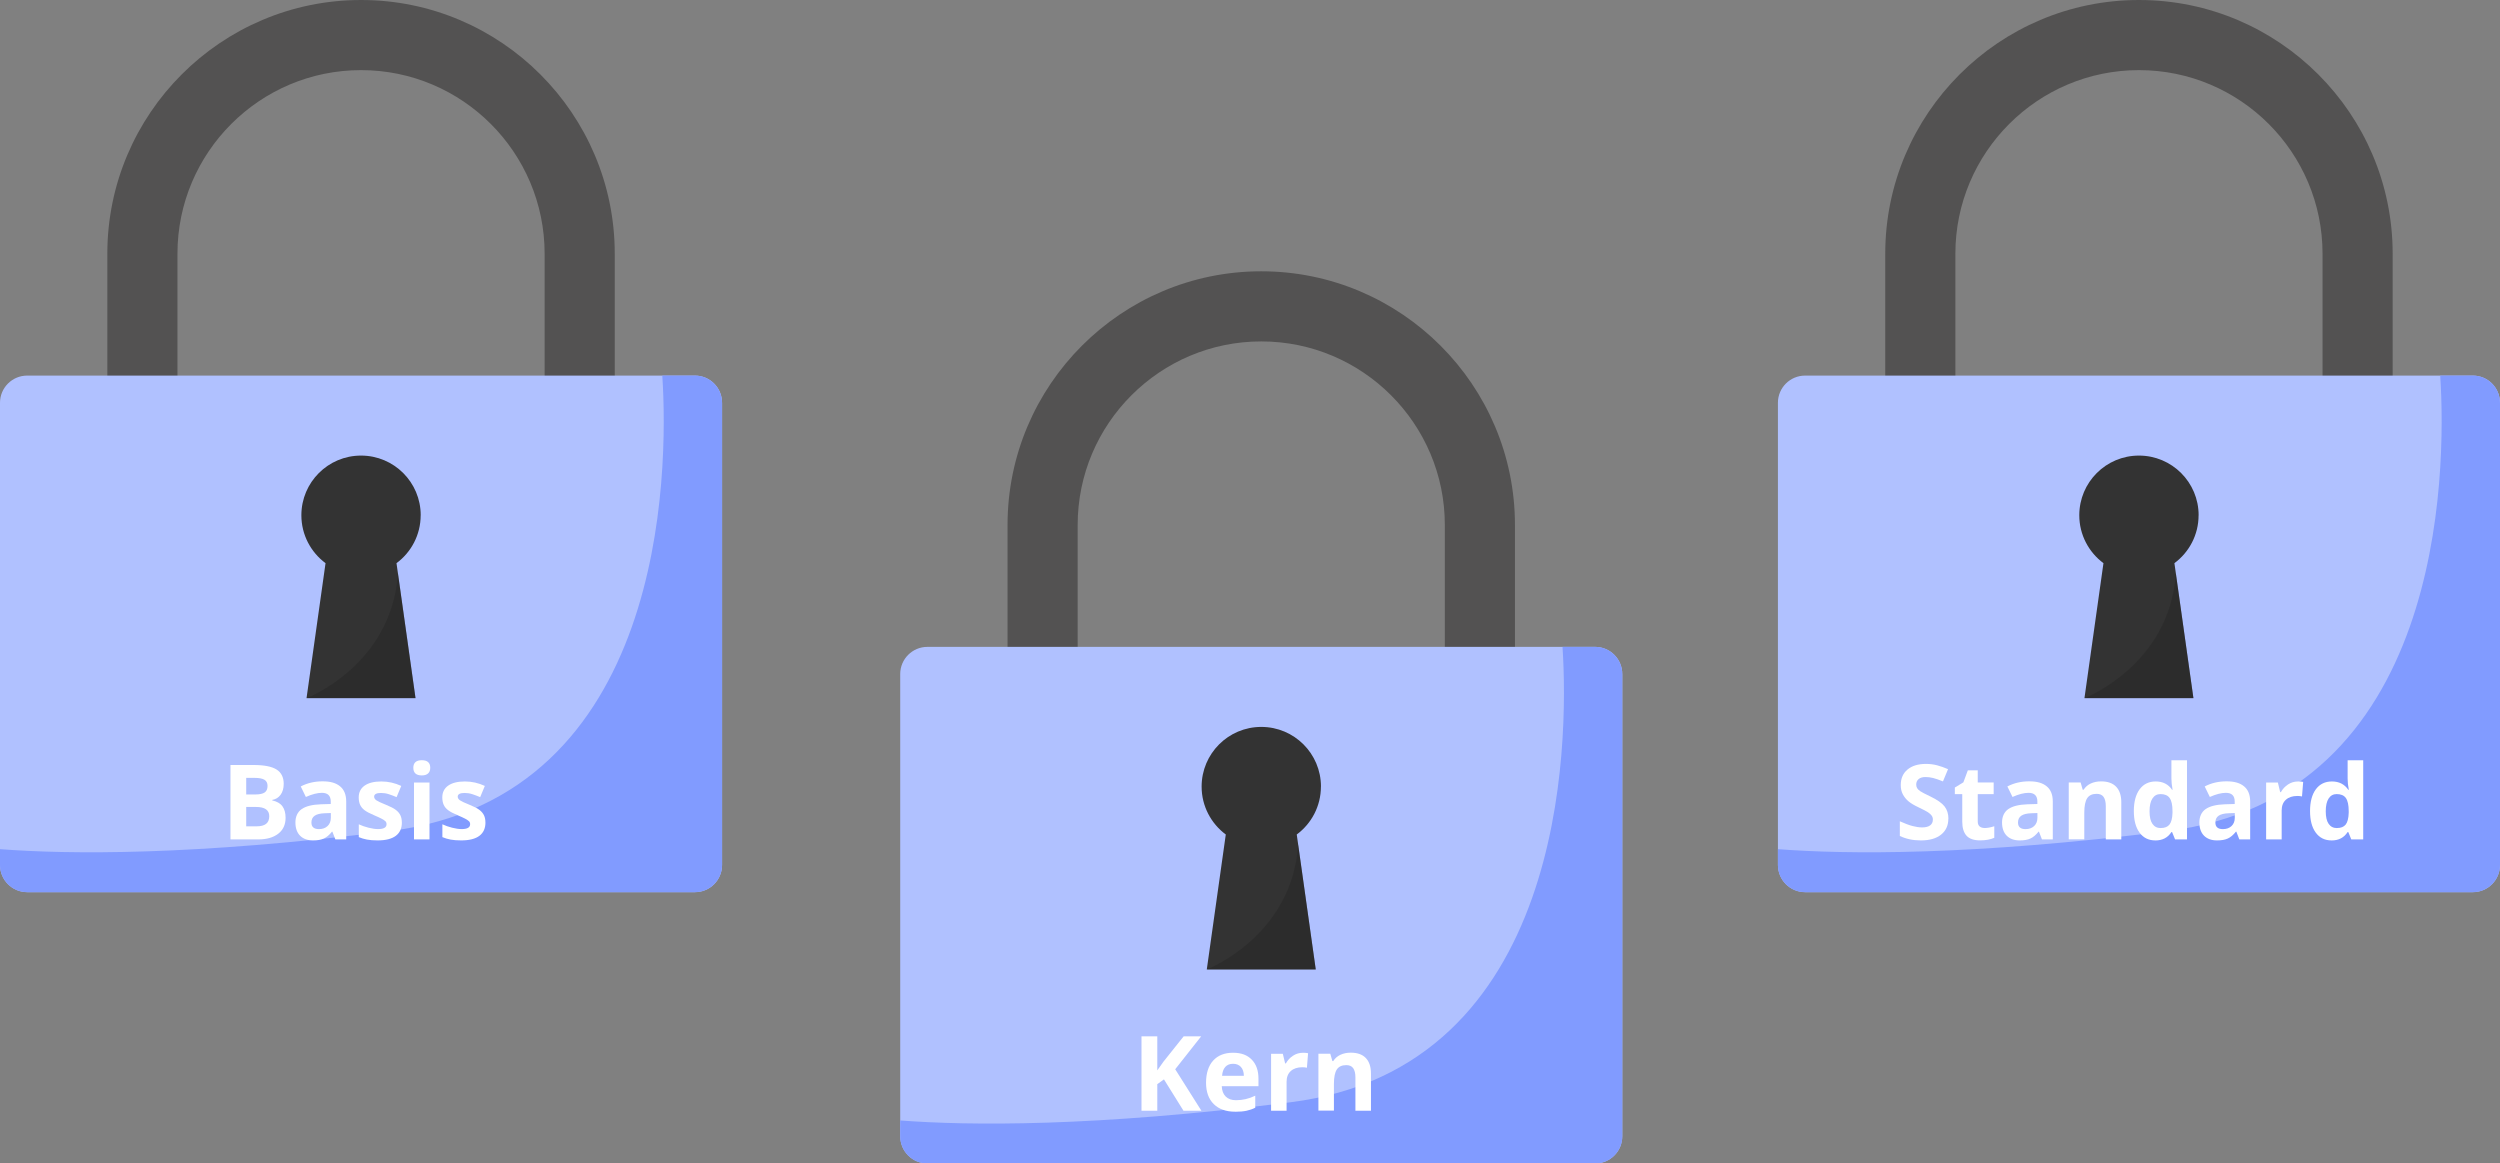 <?xml version="1.0" encoding="UTF-8"?><svg id="Ebene_2" xmlns="http://www.w3.org/2000/svg" viewBox="0 0 600 279.22"><rect x="0" y="0" width="600" height="279.22" fill="#808080" stroke="none"/><g id="Rive_-_Phising_vs_Spear-Phising"><g><g><path d="M147.54,60.89v43.42h-16.83V60.89c0-24.3-19.76-44.06-44.06-44.06s-44.06,19.76-44.06,44.06v127.11H25.76V60.89C25.76,27.32,53.08,0,86.65,0s60.89,27.32,60.89,60.89Z" fill="#535252"/><path d="M173.3,96.67v110.92c0,3.61-2.92,6.53-6.51,6.53H6.53c-3.61,0-6.53-2.92-6.53-6.53V96.67c0-3.61,2.92-6.53,6.53-6.53H166.79c3.59,0,6.51,2.92,6.51,6.53Z" fill="#b0c1ff"/><path d="M100.97,123.66c0-7.91-6.41-14.32-14.32-14.32s-14.32,6.41-14.32,14.32c0,4.72,2.29,8.89,5.8,11.5l-4.56,32.39h26.15l-4.56-32.39c3.52-2.61,5.8-6.78,5.8-11.5Z" fill="#333"/><path d="M73.58,167.55s20.43-7.82,21.93-29.97l4.22,29.97h-26.15Z" fill="#1f1f1f" opacity=".33"/><path d="M173.3,96.67v110.92c0,3.61-2.92,6.53-6.51,6.53H6.53c-3.61,0-6.53-2.92-6.53-6.53v-3.79c16.49,1.25,46.4,1.6,93.63-4.36,65.92-8.32,66.89-85.58,65.32-109.3h7.83c3.59,0,6.51,2.92,6.51,6.53Z" fill="#819bff"/><g><path d="M55.3,183.6h5.56c2.53,0,4.37,.36,5.51,1.08,1.14,.72,1.72,1.87,1.72,3.44,0,1.07-.25,1.94-.75,2.63-.5,.68-1.17,1.09-2,1.23v.12c1.13,.25,1.95,.72,2.45,1.42,.5,.69,.75,1.61,.75,2.76,0,1.63-.59,2.9-1.76,3.81-1.18,.91-2.77,1.37-4.79,1.37h-6.68v-17.86Zm3.79,7.07h2.2c1.03,0,1.77-.16,2.23-.48,.46-.32,.69-.84,.69-1.58,0-.68-.25-1.17-.75-1.47s-1.29-.45-2.38-.45h-1.99v3.97Zm0,3v4.65h2.47c1.04,0,1.81-.2,2.31-.6s.75-1.01,.75-1.83c0-1.48-1.06-2.22-3.18-2.22h-2.34Z" fill="#fff"/><path d="M80.49,201.46l-.72-1.86h-.1c-.63,.79-1.27,1.34-1.94,1.64-.66,.31-1.53,.46-2.6,.46-1.31,0-2.34-.37-3.1-1.12-.75-.75-1.13-1.82-1.13-3.2s.51-2.52,1.52-3.21,2.54-1.07,4.59-1.14l2.37-.07v-.6c0-1.38-.71-2.08-2.12-2.08-1.09,0-2.37,.33-3.85,.99l-1.23-2.52c1.57-.82,3.31-1.23,5.23-1.23s3.24,.4,4.21,1.2,1.47,2.01,1.47,3.64v9.1h-2.6Zm-1.1-6.33l-1.44,.05c-1.08,.03-1.89,.23-2.42,.59-.53,.36-.79,.9-.79,1.64,0,1.05,.6,1.58,1.81,1.58,.86,0,1.55-.25,2.07-.74s.78-1.16,.78-1.98v-1.12Z" fill="#fff"/><path d="M96.45,197.4c0,1.4-.49,2.47-1.46,3.2-.97,.73-2.43,1.1-4.37,1.1-.99,0-1.84-.07-2.54-.2s-1.36-.33-1.97-.59v-3.08c.69,.33,1.47,.6,2.34,.82,.87,.22,1.63,.33,2.29,.33,1.35,0,2.03-.39,2.03-1.17,0-.29-.09-.53-.27-.71-.18-.18-.49-.39-.93-.62-.44-.23-1.03-.5-1.76-.81-1.05-.44-1.82-.85-2.31-1.22-.49-.37-.85-.8-1.07-1.29-.22-.48-.34-1.08-.34-1.79,0-1.21,.47-2.15,1.41-2.82,.94-.66,2.27-1,4-1s3.24,.36,4.8,1.07l-1.12,2.69c-.68-.29-1.32-.53-1.92-.72-.59-.19-1.2-.28-1.82-.28-1.1,0-1.65,.3-1.65,.89,0,.33,.18,.62,.53,.87,.35,.24,1.13,.61,2.33,1.09,1.07,.43,1.85,.83,2.34,1.21,.5,.37,.86,.81,1.1,1.29,.24,.49,.35,1.07,.35,1.75Z" fill="#fff"/><path d="M99.2,184.27c0-1.21,.68-1.82,2.03-1.82s2.03,.61,2.03,1.82c0,.58-.17,1.03-.51,1.35-.34,.32-.84,.48-1.52,.48-1.35,0-2.03-.61-2.03-1.83Zm3.88,17.18h-3.72v-13.65h3.72v13.65Z" fill="#fff"/><path d="M116.51,197.4c0,1.4-.49,2.47-1.46,3.2-.97,.73-2.43,1.1-4.37,1.1-.99,0-1.84-.07-2.54-.2s-1.36-.33-1.97-.59v-3.08c.69,.33,1.47,.6,2.34,.82,.87,.22,1.63,.33,2.29,.33,1.35,0,2.03-.39,2.03-1.17,0-.29-.09-.53-.27-.71-.18-.18-.49-.39-.93-.62-.44-.23-1.03-.5-1.76-.81-1.05-.44-1.82-.85-2.31-1.22-.49-.37-.85-.8-1.07-1.29-.22-.48-.34-1.08-.34-1.79,0-1.21,.47-2.15,1.41-2.82,.94-.66,2.27-1,4-1s3.24,.36,4.8,1.07l-1.12,2.69c-.68-.29-1.32-.53-1.92-.72-.59-.19-1.2-.28-1.82-.28-1.1,0-1.65,.3-1.65,.89,0,.33,.18,.62,.53,.87,.35,.24,1.13,.61,2.33,1.09,1.07,.43,1.85,.83,2.34,1.21,.5,.37,.86,.81,1.1,1.29,.24,.49,.35,1.07,.35,1.75Z" fill="#fff"/></g></g><g><path d="M363.59,126v43.42h-16.83v-43.42c0-24.3-19.76-44.06-44.06-44.06s-44.06,19.76-44.06,44.06v127.11h-16.83V126c0-33.57,27.32-60.89,60.89-60.89s60.89,27.32,60.89,60.89Z" fill="#535252"/><path d="M389.35,161.78v110.92c0,3.61-2.92,6.53-6.51,6.53H222.58c-3.61,0-6.53-2.92-6.53-6.53v-110.92c0-3.61,2.92-6.53,6.53-6.53h160.26c3.59,0,6.51,2.92,6.51,6.53Z" fill="#b0c1ff"/><path d="M317.03,188.78c0-7.91-6.41-14.32-14.32-14.32s-14.32,6.41-14.32,14.32c0,4.72,2.29,8.89,5.8,11.5l-4.56,32.39h26.15l-4.56-32.39c3.52-2.61,5.8-6.78,5.8-11.5Z" fill="#333"/><path d="M289.63,232.66s20.43-7.82,21.93-29.97l4.22,29.97h-26.15Z" fill="#1f1f1f" opacity=".33"/><path d="M389.35,161.78v110.92c0,3.61-2.92,6.53-6.51,6.53H222.58c-3.61,0-6.53-2.92-6.53-6.53v-3.79c16.49,1.25,46.4,1.6,93.63-4.36,65.92-8.32,66.89-85.58,65.32-109.3h7.83c3.59,0,6.51,2.92,6.51,6.53Z" fill="#819bff"/><g><path d="M288.33,266.57h-4.3l-4.68-7.52-1.6,1.15v6.38h-3.79v-17.86h3.79v8.17l1.49-2.1,4.84-6.07h4.2l-6.23,7.9,6.28,9.95Z" fill="#fff"/><path d="M296.46,266.81c-2.2,0-3.92-.61-5.15-1.82-1.24-1.21-1.86-2.93-1.86-5.15s.57-4.06,1.72-5.31c1.14-1.25,2.73-1.87,4.74-1.87s3.43,.55,4.51,1.65c1.07,1.1,1.61,2.62,1.61,4.56v1.81h-8.81c.04,1.06,.35,1.89,.94,2.48,.59,.59,1.41,.89,2.47,.89,.82,0,1.6-.09,2.33-.26,.73-.17,1.5-.44,2.3-.82v2.88c-.65,.33-1.35,.57-2.09,.73-.74,.16-1.64,.24-2.71,.24Zm-.53-11.5c-.79,0-1.41,.25-1.86,.75s-.7,1.21-.77,2.13h5.23c-.02-.92-.26-1.63-.72-2.13s-1.09-.75-1.88-.75Z" fill="#fff"/><path d="M312.68,252.66c.5,0,.92,.04,1.26,.11l-.28,3.49c-.3-.08-.67-.12-1.1-.12-1.19,0-2.11,.31-2.78,.92s-1,1.47-1,2.56v6.95h-3.72v-13.65h2.82l.55,2.3h.18c.42-.77,1-1.38,1.72-1.85,.72-.47,1.5-.7,2.35-.7Z" fill="#fff"/><path d="M329.02,266.57h-3.72v-7.98c0-.99-.18-1.72-.53-2.22s-.91-.74-1.67-.74c-1.04,0-1.8,.35-2.26,1.04-.46,.7-.7,1.85-.7,3.46v6.42h-3.72v-13.65h2.85l.5,1.75h.21c.42-.66,.99-1.16,1.72-1.5,.73-.34,1.56-.51,2.49-.51,1.59,0,2.79,.43,3.61,1.29,.82,.86,1.23,2.1,1.23,3.72v8.9Z" fill="#fff"/></g></g><g><path d="M574.24,60.89v43.42h-16.83V60.89c0-24.3-19.76-44.06-44.06-44.06s-44.06,19.76-44.06,44.06v127.11h-16.83V60.89c0-33.57,27.32-60.89,60.89-60.89s60.89,27.32,60.89,60.89Z" fill="#535252"/><path d="M600,96.67v110.92c0,3.61-2.92,6.53-6.51,6.53h-160.26c-3.61,0-6.53-2.92-6.53-6.53V96.67c0-3.61,2.92-6.53,6.53-6.53h160.26c3.59,0,6.51,2.92,6.51,6.53Z" fill="#b0c1ff"/><path d="M527.67,123.66c0-7.91-6.41-14.32-14.32-14.32s-14.32,6.41-14.32,14.32c0,4.72,2.29,8.89,5.8,11.5l-4.56,32.39h26.15l-4.56-32.39c3.52-2.61,5.8-6.78,5.8-11.5Z" fill="#333"/><path d="M500.27,167.55s20.43-7.82,21.93-29.97l4.22,29.97h-26.15Z" fill="#1f1f1f" opacity=".33"/><path d="M600,96.67v110.92c0,3.61-2.92,6.53-6.51,6.53h-160.26c-3.61,0-6.53-2.92-6.53-6.53v-3.79c16.49,1.25,46.4,1.6,93.63-4.36,65.92-8.32,66.89-85.58,65.32-109.3h7.83c3.59,0,6.51,2.92,6.51,6.53Z" fill="#819bff"/><g><path d="M467.6,196.5c0,1.61-.58,2.88-1.74,3.81s-2.77,1.39-4.84,1.39c-1.91,0-3.59-.36-5.06-1.07v-3.52c1.2,.54,2.22,.92,3.06,1.14,.83,.22,1.6,.33,2.29,.33,.83,0,1.47-.16,1.91-.48,.44-.32,.67-.79,.67-1.42,0-.35-.1-.66-.29-.93-.2-.27-.48-.54-.86-.79-.38-.25-1.15-.66-2.31-1.21-1.09-.51-1.91-1.01-2.45-1.48s-.98-1.02-1.31-1.65c-.33-.63-.49-1.36-.49-2.2,0-1.58,.54-2.82,1.61-3.72,1.07-.9,2.55-1.36,4.44-1.36,.93,0,1.81,.11,2.66,.33,.84,.22,1.72,.53,2.64,.93l-1.22,2.94c-.95-.39-1.74-.66-2.36-.82-.62-.15-1.24-.23-1.84-.23-.72,0-1.27,.17-1.65,.5-.38,.33-.57,.77-.57,1.31,0,.33,.08,.62,.23,.87,.15,.25,.4,.49,.74,.72,.34,.23,1.14,.65,2.4,1.25,1.67,.8,2.81,1.6,3.43,2.4,.62,.8,.93,1.79,.93,2.95Z" fill="#fff"/><path d="M476.29,198.73c.65,0,1.43-.14,2.34-.43v2.77c-.93,.42-2.07,.62-3.42,.62-1.49,0-2.57-.38-3.25-1.13-.68-.75-1.02-1.88-1.02-3.39v-6.58h-1.78v-1.58l2.05-1.25,1.07-2.88h2.38v2.91h3.82v2.8h-3.82v6.58c0,.53,.15,.92,.45,1.17,.3,.25,.69,.38,1.18,.38Z" fill="#fff"/><path d="M490.07,201.46l-.72-1.86h-.1c-.63,.79-1.27,1.34-1.94,1.64-.66,.31-1.53,.46-2.59,.46-1.31,0-2.34-.37-3.1-1.12-.75-.75-1.13-1.82-1.13-3.2s.51-2.52,1.52-3.21,2.54-1.07,4.59-1.14l2.37-.07v-.6c0-1.38-.71-2.08-2.12-2.08-1.09,0-2.37,.33-3.85,.99l-1.23-2.52c1.57-.82,3.31-1.23,5.23-1.23s3.24,.4,4.21,1.2c.98,.8,1.46,2.01,1.46,3.64v9.1h-2.6Zm-1.1-6.33l-1.44,.05c-1.08,.03-1.89,.23-2.42,.59-.53,.36-.79,.9-.79,1.64,0,1.05,.6,1.58,1.81,1.58,.86,0,1.55-.25,2.07-.74,.52-.5,.78-1.16,.78-1.98v-1.12Z" fill="#fff"/><path d="M509.11,201.46h-3.72v-7.98c0-.99-.18-1.72-.53-2.22s-.91-.74-1.67-.74c-1.04,0-1.8,.35-2.26,1.04-.46,.7-.7,1.85-.7,3.46v6.42h-3.73v-13.65h2.85l.5,1.75h.21c.42-.66,.99-1.16,1.72-1.5,.73-.34,1.56-.51,2.49-.51,1.59,0,2.79,.43,3.61,1.29,.82,.86,1.23,2.1,1.23,3.72v8.9Z" fill="#fff"/><path d="M517.27,201.7c-1.6,0-2.86-.62-3.78-1.87-.92-1.25-1.37-2.97-1.37-5.18s.47-3.98,1.4-5.23c.93-1.25,2.22-1.87,3.85-1.87,1.72,0,3.03,.67,3.93,2h.12c-.19-1.02-.28-1.93-.28-2.72v-4.37h3.74v19h-2.86l-.72-1.77h-.16c-.85,1.34-2.14,2.02-3.87,2.02Zm1.31-2.97c.95,0,1.65-.28,2.09-.83s.69-1.49,.73-2.82v-.4c0-1.47-.23-2.52-.68-3.15-.45-.64-1.19-.95-2.2-.95-.83,0-1.48,.35-1.94,1.06-.46,.7-.69,1.73-.69,3.07s.23,2.35,.7,3.02c.46,.67,1.13,1.01,1.99,1.01Z" fill="#fff"/><path d="M537.44,201.46l-.72-1.86h-.1c-.63,.79-1.27,1.34-1.94,1.64-.66,.31-1.53,.46-2.6,.46-1.31,0-2.34-.37-3.1-1.12-.75-.75-1.13-1.82-1.13-3.2s.51-2.52,1.52-3.21,2.54-1.07,4.59-1.14l2.37-.07v-.6c0-1.38-.71-2.08-2.12-2.08-1.09,0-2.37,.33-3.85,.99l-1.23-2.52c1.57-.82,3.31-1.23,5.23-1.23s3.24,.4,4.21,1.2,1.47,2.01,1.47,3.64v9.1h-2.6Zm-1.1-6.33l-1.44,.05c-1.08,.03-1.89,.23-2.42,.59-.53,.36-.79,.9-.79,1.64,0,1.05,.6,1.58,1.81,1.58,.86,0,1.55-.25,2.07-.74s.78-1.16,.78-1.98v-1.12Z" fill="#fff"/><path d="M551.5,187.55c.5,0,.92,.04,1.26,.11l-.28,3.49c-.3-.08-.67-.12-1.1-.12-1.19,0-2.11,.31-2.78,.92s-1,1.47-1,2.56v6.95h-3.73v-13.65h2.82l.55,2.3h.18c.42-.77,1-1.38,1.72-1.85,.72-.47,1.5-.7,2.35-.7Z" fill="#fff"/><path d="M559.56,201.7c-1.6,0-2.86-.62-3.78-1.87-.92-1.25-1.37-2.97-1.37-5.18s.47-3.98,1.4-5.23c.93-1.25,2.22-1.87,3.85-1.87,1.72,0,3.03,.67,3.93,2h.12c-.19-1.02-.28-1.93-.28-2.72v-4.37h3.74v19h-2.86l-.72-1.77h-.16c-.85,1.34-2.14,2.02-3.87,2.02Zm1.31-2.97c.95,0,1.65-.28,2.09-.83s.69-1.49,.73-2.82v-.4c0-1.47-.23-2.52-.68-3.15-.45-.64-1.19-.95-2.2-.95-.83,0-1.48,.35-1.94,1.06-.46,.7-.69,1.73-.69,3.07s.23,2.35,.7,3.02c.46,.67,1.13,1.01,1.99,1.01Z" fill="#fff"/></g></g></g></g></svg>
